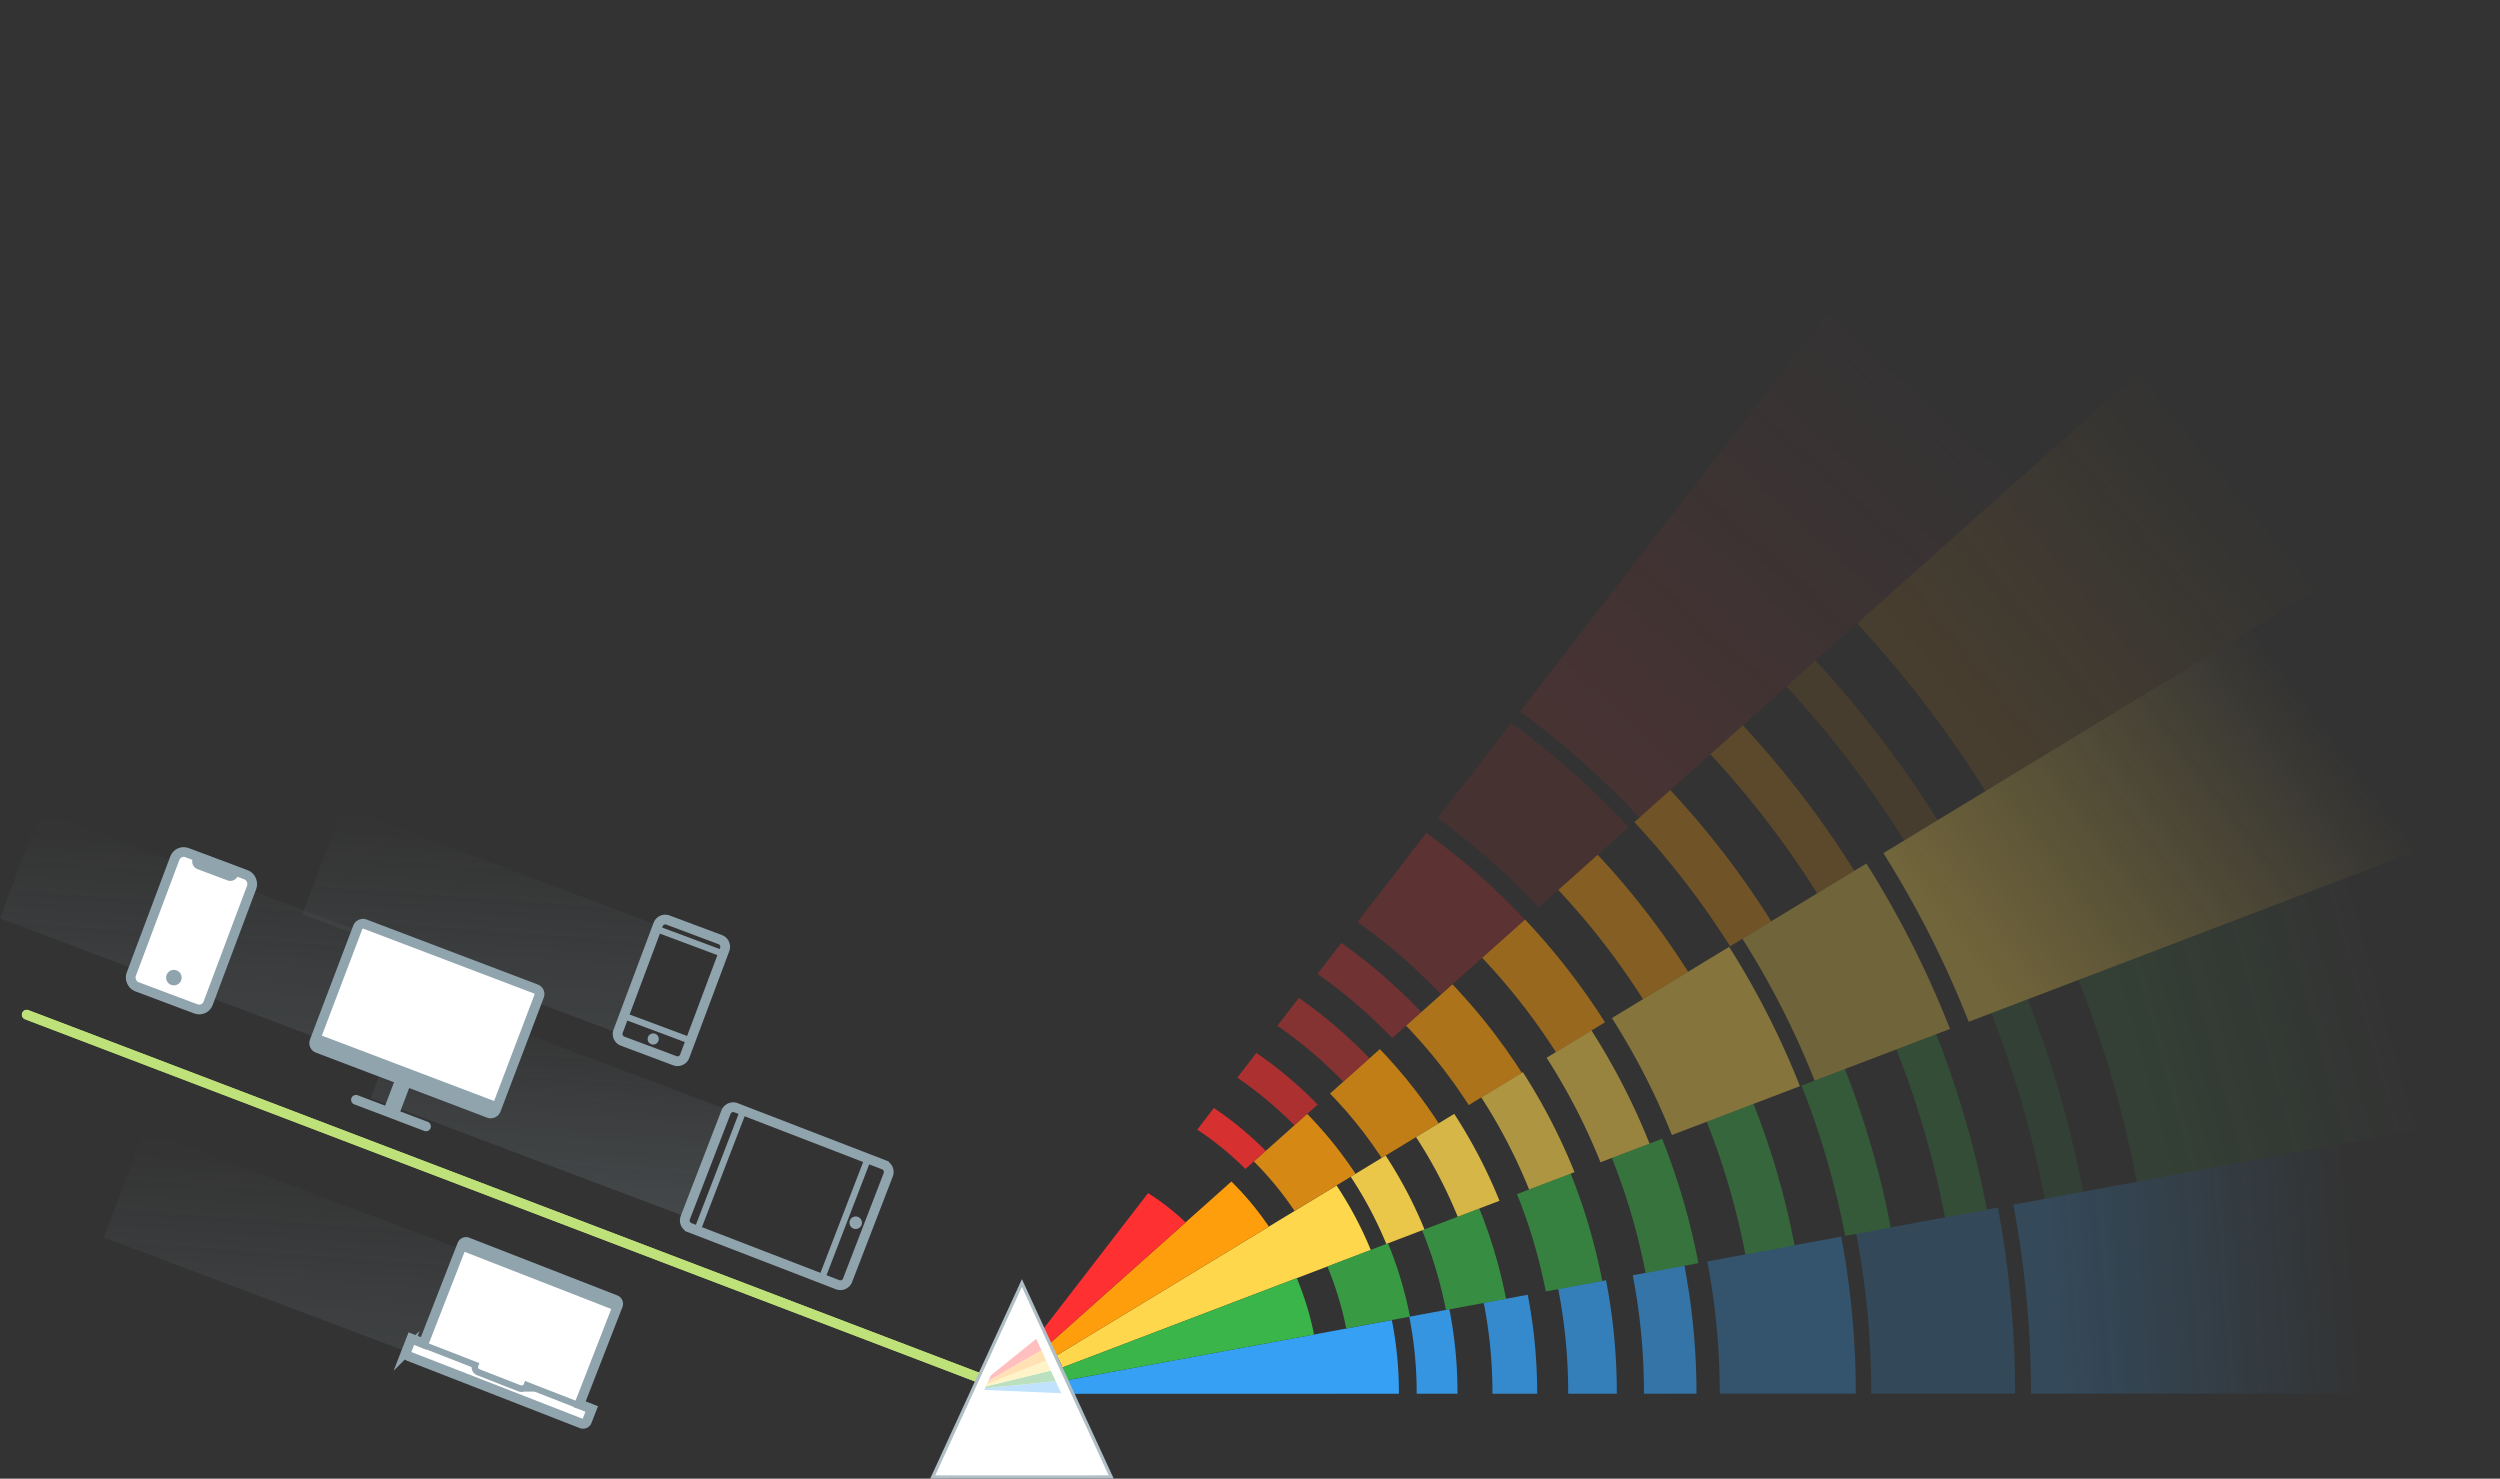 <svg xmlns="http://www.w3.org/2000/svg" xmlns:xlink="http://www.w3.org/1999/xlink" width="770.916" height="455.962" viewBox="0 0 770.916 455.962"><rect x="0" y="0" width="770.916" height="455.962" fill="#333333" stroke="none"/><defs><linearGradient id="a" x1="0.049" y1="-0.021" x2="0.933" y2="1.001" gradientUnits="objectBoundingBox"><stop offset="0" stop-color="#90a4ae" stop-opacity="0"/><stop offset="1" stop-color="#90a4ae" stop-opacity="0.122"/></linearGradient><linearGradient id="b" x1="0.049" y1="-0.021" x2="0.933" y2="1.001" gradientUnits="objectBoundingBox"><stop offset="0" stop-color="#90a4ae" stop-opacity="0"/><stop offset="1" stop-color="#90a4ae" stop-opacity="0.18"/></linearGradient><clipPath id="e"><path d="M497.384,890.79l43.143-.008L518.947,843.9Z" transform="translate(-497.384 -843.9)" fill="none"/></clipPath><clipPath id="f"><path d="M531.295,873.31c121.728-.033,320.069-.064,441.8-.1,0-23.784-3.257-85.464-3.257-85.464L530.914,869.166S531.294,871.911,531.295,873.31Z" transform="translate(-530.914 -787.749)" fill="none"/></clipPath><linearGradient id="g" x1="0.954" y1="0.489" x2="0.123" y2="0.547" gradientUnits="objectBoundingBox"><stop offset="0" stop-color="#36a0f4" stop-opacity="0"/><stop offset="1" stop-color="#36a0f4"/></linearGradient><clipPath id="h"><path d="M530.966,873.3c119.7-22.147,438.922-81.417,438.922-81.417l-5.292-88.4S643.587,825.958,529.849,869.324A22.8,22.8,0,0,1,530.966,873.3Z" transform="translate(-529.849 -703.485)" fill="none"/></clipPath><linearGradient id="i" x1="0.854" y1="0.437" x2="0.15" y2="0.623" gradientUnits="objectBoundingBox"><stop offset="0" stop-color="#3ab549" stop-opacity="0"/><stop offset="1" stop-color="#3ab549" stop-opacity="0.102"/></linearGradient><clipPath id="j"><path d="M529.934,873.969C643.672,830.6,964.682,708.13,964.682,708.13l-6.3-99.312S632.176,807.093,528.12,870.259A22.818,22.818,0,0,1,529.934,873.969Z" transform="translate(-528.12 -608.818)" fill="none"/></clipPath><linearGradient id="k" x1="0.849" y1="0.359" x2="0.151" y2="0.769" gradientUnits="objectBoundingBox"><stop offset="0" stop-color="#ffd74c" stop-opacity="0"/><stop offset="1" stop-color="#ffd74c" stop-opacity="0.302"/></linearGradient><clipPath id="l"><path d="M528.236,874.668C632.291,811.5,958.5,613.227,958.5,613.227l-37.7-94.262S616.61,790.3,525.761,871.323A22.682,22.682,0,0,1,528.236,874.668Z" transform="translate(-525.761 -518.965)" fill="none"/></clipPath><linearGradient id="m" x1="0.78" y1="0.297" x2="0.199" y2="0.742" gradientUnits="objectBoundingBox"><stop offset="0" stop-color="#fe9e0c" stop-opacity="0"/><stop offset="1" stop-color="#fe9e0c" stop-opacity="0.102"/></linearGradient><clipPath id="n"><path d="M525.906,874.235c90.849-81.021,395.037-352.357,395.037-352.357L840.82,459.6S597.128,774.95,522.809,871.354A22.776,22.776,0,0,1,525.906,874.235Z" transform="translate(-522.809 -459.598)" fill="none"/></clipPath><linearGradient id="o" x1="0.778" y1="0.211" x2="0.177" y2="0.86" gradientUnits="objectBoundingBox"><stop offset="0" stop-color="#ff3031" stop-opacity="0"/><stop offset="1" stop-color="#ff3031" stop-opacity="0.102"/></linearGradient></defs><g transform="translate(-217.552 -459.598)"><g transform="translate(217.552 708.361)"><rect width="103.61" height="35.409" transform="translate(44.512 99.708) rotate(20.641)" fill="url(#a)"/><rect width="103.61" height="35.409" transform="translate(126.794 56.698) rotate(20.641)" fill="url(#b)"/><rect width="103.61" height="35.409" transform="translate(105.721 0) rotate(20.641)" fill="url(#a)"/><rect width="103.61" height="35.409" transform="translate(12.482 1.302) rotate(20.641)" fill="url(#a)"/><g transform="translate(39.423 13.136)"><rect width="25.338" height="44.151" rx="2.903" transform="translate(15.511 0) rotate(20.568)" fill="#fff" stroke="#90a4ae" stroke-miterlimit="10" stroke-width="3"/><line x2="9.261" y2="3.475" transform="translate(22.345 3.771)" fill="none" stroke="#90a4ae" stroke-linecap="round" stroke-miterlimit="10" stroke-width="5"/><circle cx="2.39" cy="2.39" r="2.39" transform="translate(11.806 37.176)" fill="#90a4ae"/></g><g transform="translate(189.779 34.119)"><path d="M2.363,0H37.518a2.363,2.363,0,0,1,2.363,2.363v17.2a2.363,2.363,0,0,1-2.363,2.363H2.362A2.362,2.362,0,0,1,0,19.56V2.363A2.363,2.363,0,0,1,2.363,0Z" transform="translate(0 37.346) rotate(-69.461)" fill="none" stroke="#90a4ae" stroke-miterlimit="10" stroke-width="3"/><line x2="20.725" y2="7.742" transform="translate(12.542 3.513)" fill="none" stroke="#90a4ae" stroke-linecap="round" stroke-miterlimit="10" stroke-width="2"/><line x2="20.725" y2="7.742" transform="translate(2.538 30.339)" fill="none" stroke="#90a4ae" stroke-linecap="round" stroke-miterlimit="10" stroke-width="2"/><circle cx="1.719" cy="1.719" r="1.719" transform="translate(9.931 35.791)" fill="#90a4ae"/></g><g transform="translate(211.164 92.661)"><path d="M481.585,805.878l-12.553,32.557a2.368,2.368,0,0,1-3.062,1.355l-45.613-17.6A2.368,2.368,0,0,1,419,819.127l12.553-32.557a2.367,2.367,0,0,1,3.062-1.355l45.613,17.6A2.369,2.369,0,0,1,481.585,805.878Z" transform="translate(-418.84 -785.054)" fill="none" stroke="#90a4ae" stroke-miterlimit="10" stroke-width="3"/><line y1="36.987" x2="14.243" transform="translate(3.818 1.038)" fill="none" stroke="#90a4ae" stroke-linecap="round" stroke-miterlimit="10" stroke-width="2"/><line y1="37.022" x2="14.256" transform="translate(42.234 15.826)" fill="none" stroke="#90a4ae" stroke-linecap="round" stroke-miterlimit="10" stroke-width="2"/><circle cx="1.932" cy="1.932" r="1.932" transform="translate(50.781 33.696)" fill="#90a4ae"/></g><g transform="translate(125.281 134.221)"><path d="M390.358,874.679,402.236,844.2a1.278,1.278,0,0,0-.727-1.654l-45.641-17.788a1.278,1.278,0,0,0-1.655.727l-11.879,30.477-3.8-1.481-1.472,3.777a1.277,1.277,0,0,0,.727,1.655l53.244,20.752a1.278,1.278,0,0,0,1.655-.727l1.473-3.777Z" transform="translate(-336.973 -824.67)" fill="#fff" stroke="#90a4ae" stroke-miterlimit="10" stroke-width="3"/><line x2="47.294" y2="18.432" transform="translate(16.757 1.487)" fill="none" stroke="#90a4ae" stroke-linecap="round" stroke-miterlimit="10" stroke-width="2"/><path d="M342.286,855.007l15.678,6.111a1.733,1.733,0,0,0,.985,2.243l12.709,4.954a1.733,1.733,0,0,0,2.244-.985h0l15.677,6.11" transform="translate(-336.712 -823.182)" fill="none" stroke="#90a4ae" stroke-linecap="round" stroke-miterlimit="10" stroke-width="2"/></g><g transform="translate(96.412 35.591)"><rect width="40.926" height="59.809" rx="1.618" transform="translate(0 38.26) rotate(-69.207)" fill="#fff" stroke="#90a4ae" stroke-miterlimit="10" stroke-width="3"/><line x2="21.6" y2="8.202" transform="translate(13.356 54.785)" fill="none" stroke="#90a4ae" stroke-linecap="round" stroke-miterlimit="10" stroke-width="3"/><line x2="55.066" y2="20.91" transform="translate(1.336 36.019)" fill="none" stroke="#90a4ae" stroke-linecap="round" stroke-miterlimit="10" stroke-width="3"/><line x1="3.62" y2="9.534" transform="translate(24.156 49.352)" fill="none" stroke="#90a4ae" stroke-miterlimit="10" stroke-width="5"/></g></g><g transform="translate(225.792 772.496)"><path d="M614.471,808.064l-86.352,52.42a22.817,22.817,0,0,1,1.814,3.709l95.079-36.253A115.745,115.745,0,0,0,614.471,808.064Z" transform="translate(-210.555 -755.399)" fill="#ffd74c"/><path d="M633.556,870.089a116.549,116.549,0,0,0-2.179-22.45L530.914,866.227a22.931,22.931,0,0,1,.381,4.144l102.258-.027C633.553,870.259,633.556,870.174,633.556,870.089Z" transform="translate(-210.418 -753.457)" fill="#36a0f4"/><path d="M602.116,835.3l-72.267,27.555a22.8,22.8,0,0,1,1.117,3.976l76.465-14.148A90.977,90.977,0,0,0,602.116,835.3Z" transform="translate(-210.47 -754.062)" fill="#3ab549"/><path d="M582.156,806.9l-56.4,50.294a22.737,22.737,0,0,1,2.475,3.345q32.737-19.873,65.474-39.746A91.959,91.959,0,0,0,582.156,806.9Z" transform="translate(-210.67 -755.456)" fill="#fe9e0c"/><path d="M556.6,810.308l-33.8,43.838a22.842,22.842,0,0,1,3.1,2.882l42.27-37.7A73.075,73.075,0,0,0,556.6,810.308Z" transform="translate(-210.815 -755.289)" fill="#ff3031"/><path d="M225.407,757.862,519.018,869.811" transform="translate(-225.407 -757.862)" fill="none" stroke="#bfe179" stroke-linecap="round" stroke-miterlimit="10" stroke-width="3"/><path d="M225.407,757.862,519.018,869.811" transform="translate(-225.407 -757.862)" fill="none" stroke="#bfe179" stroke-linecap="round" stroke-miterlimit="10" stroke-width="3"/><path d="M491.715,896.556l55.038-.01-27.529-59.808Z" transform="translate(-212.341 -753.992)" fill="#fff" stroke="#b0bec5" stroke-miterlimit="10" stroke-width="1"/><g transform="translate(285.321 90.259)"><g clip-path="url(#e)"><g transform="translate(9.277 0.319)" opacity="0.31"><path d="M506.634,867.872l.1.45,33.949,1.468-1.211-5.224Z" transform="translate(-506.207 -843.205)" fill="#36a0f4"/><path d="M506.541,867.68l.1.42,32.842-3.307-1.13-4.873Z" transform="translate(-506.212 -843.433)" fill="#259a2f"/><path d="M506.448,867.486l.1.423,31.81-7.76-1.135-4.9Z" transform="translate(-506.216 -843.662)" fill="#ffd74c"/><path d="M506.347,867.276l.106.458L537.225,855.5l-1.232-5.314Z" transform="translate(-506.221 -843.91)" fill="#fe9e0c"/><path d="M506.227,867.031l.126.539L536,850.477l-1.454-6.273Z" transform="translate(-506.227 -844.204)" fill="#ff3031"/></g></g></g></g><g transform="translate(537.786 459.598)"><g transform="translate(8.503 344.251)"><g clip-path="url(#f)"><path d="M646.593,876.855c.1-2.08.152-4.172.152-6.277a133.893,133.893,0,0,0-4.094-32.917L630.3,840.15a121.289,121.289,0,0,1,3.859,30.428q0,3.157-.16,6.277Z" transform="translate(-526.038 -785.3)" fill="#36a0f4" opacity="0.9"/><path d="M670.1,877.082c.082-2.083.135-4.174.135-6.277a158.453,158.453,0,0,0-4.555-37.771l-13.528,2.724a144.654,144.654,0,0,1,4.3,35.046c0,2.1-.056,4.194-.145,6.277Z" transform="translate(-524.965 -785.527)" fill="#36a0f4" opacity="0.8"/><path d="M717.216,871.259a207.622,207.622,0,0,0-5.479-47.479l-15.882,3.2a191.365,191.365,0,0,1,5.176,44.28c0,2.1-.046,4.191-.114,6.277h16.2C717.175,875.45,717.216,873.36,717.216,871.259Z" transform="translate(-522.821 -785.981)" fill="#36a0f4" opacity="0.6"/><path d="M693.725,871.032a183.01,183.01,0,0,0-5.018-42.624L674,831.369a168.005,168.005,0,0,1,4.735,39.663c0,2.1-.052,4.192-.129,6.277h15C693.677,875.224,693.725,873.134,693.725,871.032Z" transform="translate(-523.893 -785.754)" fill="#36a0f4" opacity="0.7"/><path d="M758.91,814.519l-41.2,8.3a214.781,214.781,0,0,1,5.616,48.9c0,2.1-.039,4.191-.1,6.277h41.969q.074-3.133.077-6.277A259.009,259.009,0,0,0,758.91,814.519Z" transform="translate(-521.749 -786.436)" fill="#36a0f4" opacity="0.3"/><path d="M804.953,805.267l-43.565,8.774a261.564,261.564,0,0,1,6.517,58.127c0,2.1-.03,4.19-.08,6.276h44.349c.042-2.09.077-4.18.077-6.276A308.652,308.652,0,0,0,804.953,805.267Z" transform="translate(-519.606 -786.889)" fill="#36a0f4" opacity="0.2"/><path d="M807.907,807.605a310.475,310.475,0,0,1,6.957,65.489q0,2.925-.06,5.838c13.688,7.056,95.508,8.537,104.933-.574q.033-2.629.034-5.264a416.819,416.819,0,0,0-9.043-86.708C898.866,787.073,826.558,799.654,807.907,807.605Z" transform="translate(-517.323 -787.816)" opacity="0.2" fill="url(#g)"/></g></g><g transform="translate(7.385 255.853)"><g clip-path="url(#h)"><circle cx="111.704" cy="111.704" r="111.704" transform="translate(-123.959 61.972)" fill="none" stroke="#3ab549" stroke-miterlimit="10" stroke-width="20" opacity="0.8"/><circle cx="142.433" cy="142.433" r="142.433" transform="translate(-154.688 31.243)" fill="none" stroke="#3ab549" stroke-miterlimit="10" stroke-width="18.857" opacity="0.7"/><circle cx="173.163" cy="173.163" r="173.163" transform="translate(-185.418 0.514)" fill="none" stroke="#3ab549" stroke-miterlimit="10" stroke-width="17.714" opacity="0.6"/><circle cx="203.892" cy="203.892" r="203.892" transform="translate(-216.147 -30.216)" fill="none" stroke="#3ab549" stroke-miterlimit="10" stroke-width="16.571" opacity="0.5"/><circle cx="234.621" cy="234.621" r="234.621" transform="translate(-246.876 -60.945)" fill="none" stroke="#3ab549" stroke-miterlimit="10" stroke-width="15.429" opacity="0.4"/><circle cx="265.35" cy="265.35" r="265.35" transform="translate(-277.605 -91.674)" fill="none" stroke="#3ab549" stroke-miterlimit="10" stroke-width="14.286" opacity="0.3"/><circle cx="296.08" cy="296.08" r="296.08" transform="translate(-308.335 -122.403)" fill="none" stroke="#3ab549" stroke-miterlimit="10" stroke-width="13.143" opacity="0.2"/><circle cx="326.809" cy="326.809" r="326.809" transform="translate(-339.064 -153.133)" fill="none" stroke="#3ab549" stroke-miterlimit="10" stroke-width="12" opacity="0.1"/><path d="M847.854,818.931l93.2-15.553a439.693,439.693,0,0,0-26.5-93.647l-88.261,33.931A346.7,346.7,0,0,1,847.854,818.931Z" transform="translate(-515.304 -703.178)" fill="url(#i)"/></g></g><g transform="translate(5.572 156.541)"><g clip-path="url(#j)"><path d="M611.879,801.89a120.9,120.9,0,0,1,17.01,33.53l11.853-4.256a133.455,133.455,0,0,0-18.117-35.895Z" transform="translate(-524.01 -599.67)" fill="#ffd74c" opacity="0.9"/><path d="M631.032,790.117a144.369,144.369,0,0,1,19.1,37.946l12.982-4.663a158.108,158.108,0,0,0-20.329-40.522Z" transform="translate(-523.071 -600.278)" fill="#ffd74c" opacity="0.8"/><path d="M650.169,778.356a167.842,167.842,0,0,1,21.2,42.35l14.112-5.068a182.8,182.8,0,0,0-22.539-45.152Z" transform="translate(-522.132 -600.886)" fill="#ffd74c" opacity="0.6"/><path d="M669.306,766.594a191.318,191.318,0,0,1,23.3,46.754l15.24-5.473a207.459,207.459,0,0,0-24.75-49.78Z" transform="translate(-521.193 -601.494)" fill="#ffd74c" opacity="0.5"/><path d="M753.607,792.325a254.562,254.562,0,0,0-29.143-59.075l-36.022,22.2A214.836,214.836,0,0,1,713.85,806.6Z" transform="translate(-520.254 -602.713)" fill="#ffd74c" opacity="0.4"/><path d="M798.351,776.8a303.5,303.5,0,0,0-33.589-68.316l-38.084,23.464a261.75,261.75,0,0,1,29.634,59.949Z" transform="translate(-518.378 -603.928)" fill="#ffd74c" opacity="0.3"/><path d="M799.513,770.77l141.23-41.629q-4.886-14-10.693-27.751a459.625,459.625,0,0,0-35.175-67.143L765.95,705.72A312.788,312.788,0,0,1,799.513,770.77Z" transform="translate(-516.451 -607.57)" fill="url(#k)"/></g></g><g transform="translate(3.097 62.28)"><g clip-path="url(#l)"><circle cx="111.879" cy="111.879" r="111.879" transform="translate(-119.845 255.371)" fill="none" stroke="#fe9e0c" stroke-miterlimit="10" stroke-width="22" opacity="0.8"/><circle cx="142.584" cy="142.584" r="142.584" transform="translate(-150.551 224.665)" fill="none" stroke="#fe9e0c" stroke-miterlimit="10" stroke-width="20.571" opacity="0.7"/><circle cx="173.29" cy="173.29" r="173.29" transform="translate(-181.257 193.959)" fill="none" stroke="#fe9e0c" stroke-miterlimit="10" stroke-width="19.143" opacity="0.6"/><circle cx="203.996" cy="203.996" r="203.996" transform="translate(-211.963 163.254)" fill="none" stroke="#fe9e0c" stroke-miterlimit="10" stroke-width="17.714" opacity="0.5"/><circle cx="234.702" cy="234.702" r="234.702" transform="translate(-242.668 132.548)" fill="none" stroke="#fe9e0c" stroke-miterlimit="10" stroke-width="16.286" opacity="0.4"/><circle cx="265.408" cy="265.408" r="265.408" transform="translate(-273.374 101.842)" fill="none" stroke="#fe9e0c" stroke-miterlimit="10" stroke-width="14.857" opacity="0.3"/><circle cx="296.113" cy="296.113" r="296.113" transform="translate(-304.08 71.136)" fill="none" stroke="#fe9e0c" stroke-miterlimit="10" stroke-width="13.429" opacity="0.2"/><circle cx="326.819" cy="326.819" r="326.819" transform="translate(-334.786 40.43)" fill="none" stroke="#fe9e0c" stroke-miterlimit="10" stroke-width="12" opacity="0.1"/><path d="M808.014,706.435,915.83,641.06a474.678,474.678,0,0,0-62.6-82.964l-95.913,82.11A352.435,352.435,0,0,1,808.014,706.435Z" transform="translate(-514.4 -517.045)" fill="url(#m)"/></g></g><g clip-path="url(#n)"><path d="M567.764,790.805a98.138,98.138,0,0,1,18.374,15.019c5.3-.077,7.144-1.718,6.505-5.339a106.6,106.6,0,0,0-20.681-16.953C568.874,783.391,562.514,786.159,567.764,790.805Z" transform="translate(-520.702 -443.705)" fill="#ff3031" opacity="0.8"/><path d="M576.963,773.891A118.506,118.506,0,0,1,602.108,794.7c4.862-1.328,9.211-4.609,6.471-7.161q-1.605-1.726-3.274-3.4a128.12,128.12,0,0,0-21.493-17.3C577.836,764.86,572.707,767.116,576.963,773.891Z" transform="translate(-520.229 -444.557)" fill="#ff3031" opacity="0.6"/><path d="M588.445,758.393a138.912,138.912,0,0,1,27.207,22.5c6.766,7.229,15.643,1.135,9.759-5.383q-2.57-2.848-5.292-5.571a149.82,149.82,0,0,0-24.083-19.557C583.479,742.2,575.772,750.388,588.445,758.393Z" transform="translate(-519.907 -445.497)" fill="#ff3031" opacity="0.4"/><path d="M601.053,743.8a159.3,159.3,0,0,1,29.088,24.718c5.665,2.5,10.162-3.694,9.323-7.652q-2.5-2.721-5.118-5.343a171.249,171.249,0,0,0-28.607-23.054C601.86,732.195,599.366,737.8,601.053,743.8Z" transform="translate(-518.996 -446.21)" fill="#ff3031" opacity="0.3"/><path d="M602.938,684.08l-25.314,27.048a179.189,179.189,0,0,1,84.563,66.188l24.174-25.831a215.621,215.621,0,0,0-20.617-23.865A212.943,212.943,0,0,0,602.938,684.08Z" transform="translate(-520.12 -448.584)" fill="#ff3031" opacity="0.2"/><path d="M714.631,721.336a260.041,260.041,0,0,0-19.989-22.461A256.435,256.435,0,0,0,632.175,652.9l-26.5,28.321a220.026,220.026,0,0,1,83.274,67.564Z" transform="translate(-518.743 -450.114)" fill="#ff3031" opacity="0.1"/><path d="M705.384,712.175,836.725,607.2q-10.866-12.688-22.762-24.617a430.356,430.356,0,0,0-52.38-44.609l-102.8,133.055A262.35,262.35,0,0,1,705.384,712.175Z" transform="translate(-516.138 -455.752)" fill="url(#o)"/></g></g></g></svg>